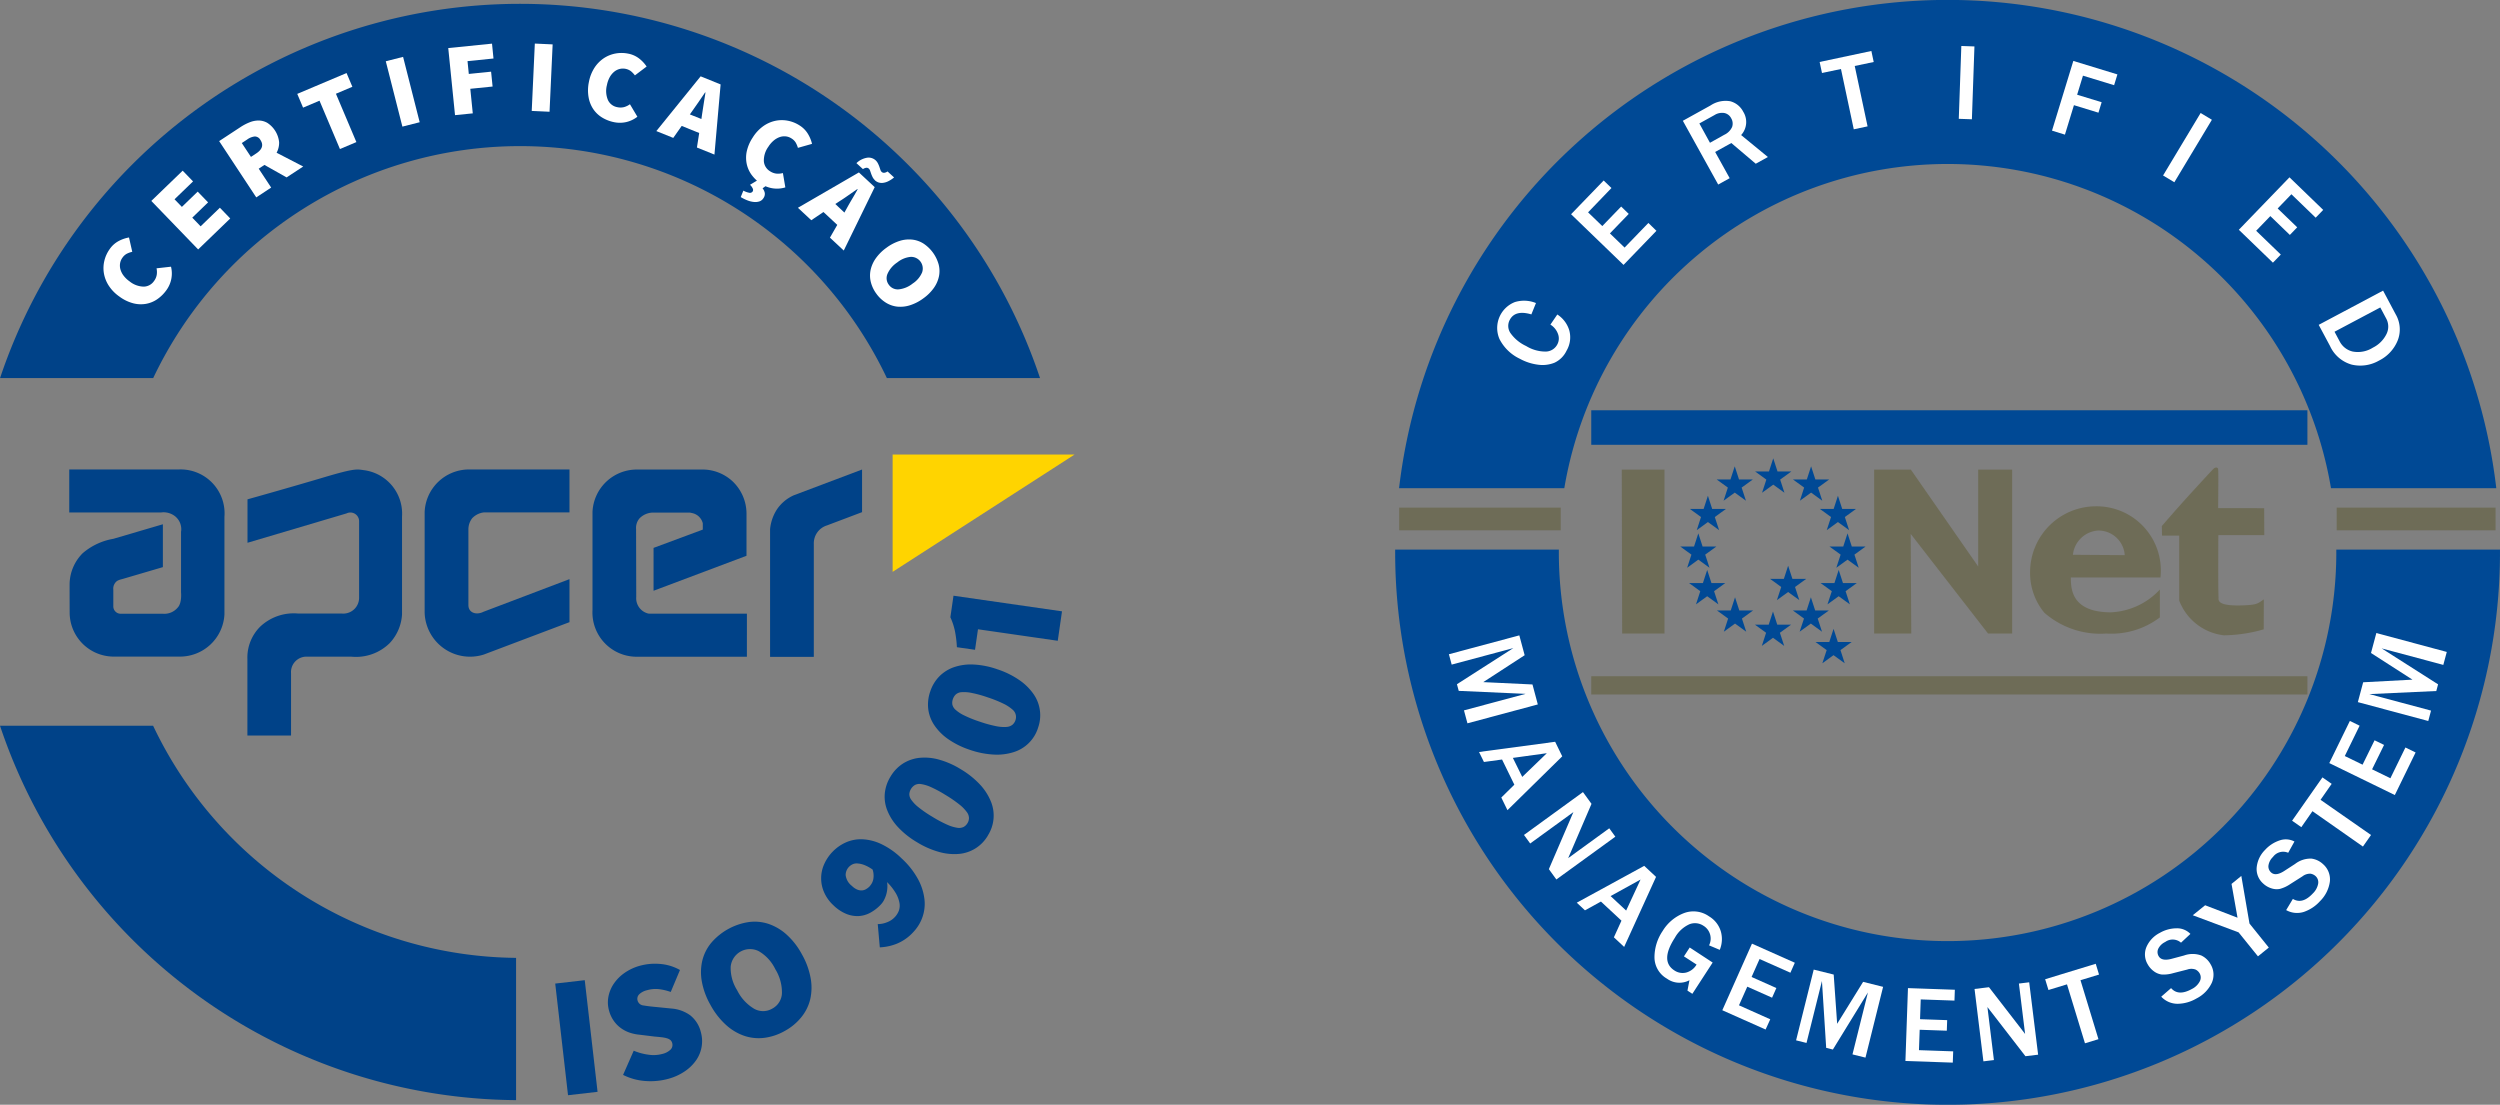 <svg xmlns="http://www.w3.org/2000/svg" width="125.153" height="55.305" viewBox="0 0 125.153 55.305"><rect x="0" y="0" width="125.153" height="55.305" fill="#808080" stroke="none"/><defs><style>.a{fill:#004995;}.b,.c{fill:#6e6c57;}.c,.e{fill-rule:evenodd;}.d{fill:none;stroke:#004995;stroke-miterlimit:3.864;stroke-width:0.279px;}.e,.f{fill:#fff;}.g{fill:#004288;}.h{fill:#ffd400;}</style></defs><g transform="translate(0 0.139)"><g transform="translate(69.983 0)"><path class="a" d="M123,49.67h35.852V51.4H123V49.67Z" transform="translate(-113.323 -29.272)"/><path class="b" d="M123,72.743h35.852v.915H123v-.915Z" transform="translate(-113.323 -39.03)"/><g transform="translate(0.061 25.273)"><rect class="b" width="8.088" height="1.136"/></g><g transform="translate(46.995 25.273)"><rect class="b" width="7.954" height="1.136"/></g><g transform="translate(11.204 23.371)"><path class="c" d="M125.664,63.028l-.02-8.206h2.14v8.206Z" transform="translate(-125.644 -54.822)"/></g><g transform="translate(23.839 23.371)"><path class="c" d="M147.541,63.028V54.822h1.838l3.371,4.85v-4.85h1.7v8.206h-1.207l-3.872-4.987.029,4.987Z" transform="translate(-147.541 -54.822)"/></g><g transform="translate(31.646 25.203)"><path class="c" d="M167.565,62.168l0,1.394a4.02,4.02,0,0,1-2.684.808,4.26,4.26,0,0,1-3.1-1.043,3.133,3.133,0,0,1-.711-2.108A3.3,3.3,0,0,1,164.362,58a3.214,3.214,0,0,1,3.234,3.562h-4.489c.014.48-.04,1.735,1.99,1.746A3.559,3.559,0,0,0,167.565,62.168Zm-1.758-1.723a1.321,1.321,0,0,0-1.327-1.232,1.357,1.357,0,0,0-1.267,1.214Z" transform="translate(-161.069 -57.996)"/></g><g transform="translate(38.24 23.268)"><path class="c" d="M177.621,56.676l.006,1.348h-2.3s-.016,2.619.01,3.117c.007.123-.129.451,1.236.4.71-.027.72-.092,1.031-.3l-.005,1.5a7.464,7.464,0,0,1-1.993.3,2.73,2.73,0,0,1-2.238-1.74V58.05h-.861l-.009-.48s.712-.829,1.439-1.626c.459-.5,1.148-1.255,1.163-1.252.053-.057.217-.095.216.053.023.006,0,1.927,0,1.927Z" transform="translate(-172.497 -54.643)"/></g><g transform="translate(14.576 28.392)"><path class="a" d="M132.954,65.245l-.56-.406-.56.406.214-.658-.56-.406h.692l.214-.658.214.658h.691l-.56.406Z" transform="translate(-131.489 -63.522)"/></g><g transform="translate(14.133 26.562)"><path class="a" d="M132.185,62.074l-.56-.407-.559.407.214-.658-.56-.406h.691l.214-.658.214.658h.691l-.56.406Z" transform="translate(-130.721 -60.352)"/></g><g transform="translate(14.613 24.68)"><path class="a" d="M133.016,58.812l-.56-.407-.56.407.214-.658-.56-.406h.691l.214-.658.214.658h.691l-.56.406Z" transform="translate(-131.551 -57.09)"/></g><g transform="translate(15.957 23.206)"><path class="a" d="M135.345,56.257l-.56-.407-.559.407.214-.658-.56-.406h.691l.214-.658.214.658h.691l-.56.406Z" transform="translate(-133.881 -54.535)"/></g><g transform="translate(17.883 22.806)"><path class="a" d="M138.684,55.565l-.56-.406-.56.406.214-.658-.56-.406h.692l.214-.658.214.658h.692l-.56.406Z" transform="translate(-137.219 -53.843)"/></g><g transform="translate(15.97 29.763)"><path class="a" d="M135.369,67.62l-.56-.407-.56.407.214-.658-.56-.407h.692l.214-.657.214.657h.692l-.56.407Z" transform="translate(-133.904 -65.898)"/></g><g transform="translate(17.871 30.473)"><path class="a" d="M138.664,68.851l-.56-.407-.56.407.214-.658-.56-.406h.691l.214-.658.214.658h.692l-.56.406Z" transform="translate(-137.199 -67.128)"/></g><g transform="translate(21.157 28.392)"><path class="a" d="M143.238,65.245l.56-.406.56.406-.214-.658.56-.406h-.691l-.214-.658-.214.658h-.691l.56.406Z" transform="translate(-142.892 -63.522)"/></g><g transform="translate(21.601 26.562)"><path class="a" d="M144.007,62.074l.56-.407.56.407-.214-.658.559-.406h-.691l-.214-.658-.214.658h-.691l.56.406Z" transform="translate(-143.662 -60.352)"/></g><g transform="translate(21.121 24.68)"><path class="a" d="M143.176,58.812l.56-.407.56.407-.214-.658.56-.406h-.692l-.214-.658-.214.658h-.691l.56.406Z" transform="translate(-142.831 -57.09)"/></g><g transform="translate(19.777 23.206)"><path class="a" d="M140.847,56.257l.56-.407.56.407-.214-.658.559-.406h-.691l-.214-.658-.214.658H140.5l.559.406Z" transform="translate(-140.502 -54.535)"/></g><g transform="translate(19.763 29.763)"><path class="a" d="M140.823,67.62l.56-.407.559.407-.214-.658.56-.407H141.6l-.214-.657-.214.657h-.691l.56.407Z" transform="translate(-140.477 -65.898)"/></g><g transform="translate(18.627 28.182)"><path class="a" d="M138.853,64.88l.56-.406.56.406-.214-.658.56-.406h-.691l-.214-.658-.214.658h-.691l.559.406Z" transform="translate(-138.508 -63.158)"/></g><g transform="translate(20.9 31.343)"><path class="a" d="M142.793,70.359l.559-.406.56.406L143.7,69.7l.56-.406h-.692l-.214-.658-.214.658h-.691l.56.406Z" transform="translate(-142.447 -68.637)"/></g><g transform="translate(0.211)"><path class="a" d="M114.594,38.484a19.6,19.6,0,0,1,38.617,0h8a27.511,27.511,0,0,0-54.614,0Z" transform="translate(-106.595 -14.321)"/><path class="d" d="M114.594,38.484a19.6,19.6,0,0,1,38.617,0h8a27.511,27.511,0,0,0-54.614,0Z" transform="translate(-106.595 -14.321)"/></g><g transform="translate(0 27.513)"><path class="a" d="M153.344,62a19.6,19.6,0,0,1-39.2,0h-7.915a27.515,27.515,0,0,0,55.03,0Z" transform="translate(-106.229 -62)"/><path class="d" d="M153.344,62a19.6,19.6,0,0,1-39.2,0h-7.915a27.515,27.515,0,0,0,55.03,0Z" transform="translate(-106.229 -62)"/></g><g transform="translate(4.951 2.161)"><g transform="translate(0 12.755)"><path class="e" d="M117.49,41.366l.346-.507a1.434,1.434,0,0,1,.6.8,1.321,1.321,0,0,1-.138,1.013,1.254,1.254,0,0,1-.6.6,1.6,1.6,0,0,1-.827.1,2.579,2.579,0,0,1-.918-.3,2.192,2.192,0,0,1-1.013-.986,1.393,1.393,0,0,1,.769-1.848,1.573,1.573,0,0,1,1.058.048l-.23.568q-.808-.239-1.078.269a.636.636,0,0,0,.033.668,1.97,1.97,0,0,0,.784.647,1.854,1.854,0,0,0,.987.277.664.664,0,0,0,.571-.354.632.632,0,0,0,.031-.541A.907.907,0,0,0,117.49,41.366Z" transform="translate(-114.809 -40.17)"/></g><g transform="translate(3.716 6.737)"><path class="e" d="M125.522,32.259l-1.647,1.706-2.626-2.536,1.631-1.689.39.377L122.1,31.334l.712.687.944-.977.38.368-.943.977.735.709,1.191-1.233Z" transform="translate(-121.249 -29.741)"/></g><g transform="translate(9.307 2.741)"><path class="e" d="M135.2,25.634l-.608.337-1.223-1.037-.809.448.727,1.312-.575.319-1.77-3.192,1.385-.767a1.361,1.361,0,0,1,.993-.21,1.024,1.024,0,0,1,.646.525.966.966,0,0,1-.106,1.166Zm-2.9-.712.716-.4a.8.8,0,0,0,.391-.388.517.517,0,0,0-.048-.445.49.49,0,0,0-.338-.257.708.708,0,0,0-.49.1l-.762.422Z" transform="translate(-130.938 -22.815)"/></g><g transform="translate(16.159 0.254)"><path class="e" d="M145.212,22.279l-.691.147-.641-3.019-.95.2-.118-.552,2.59-.55.117.551-.95.2Z" transform="translate(-142.812 -18.507)"/></g><g transform="translate(23.125 0)"><rect class="f" width="3.65" height="0.657" transform="matrix(0.035, -0.999, 0.999, 0.035, 0, 3.648)"/></g><g transform="translate(27.792 0.752)"><path class="e" d="M163.618,23.058l-.647-.2,1.067-3.49,2.207.675-.165.54-1.559-.477-.292.954,1.227.375-.16.524-1.227-.376Z" transform="translate(-162.971 -19.37)"/></g><g transform="translate(33.352 3.355)"><rect class="f" width="3.65" height="0.658" transform="matrix(0.515, -0.857, 0.857, 0.515, 0, 3.13)"/></g><g transform="translate(37.144 6.577)"><path class="e" d="M180.883,33.736l-1.706-1.647,2.535-2.626,1.689,1.631-.377.39-1.216-1.174-.687.712.978.944-.368.381-.977-.943-.71.735,1.234,1.191Z" transform="translate(-179.176 -29.463)"/></g><g transform="translate(41.143 12.249)"><path class="e" d="M186.107,41.005l3.223-1.713.632,1.188a1.5,1.5,0,0,1,.1,1.305,1.935,1.935,0,0,1-.939,1.011,1.877,1.877,0,0,1-1.364.2,1.7,1.7,0,0,1-1.085-.931Zm.792.345.258.484a.984.984,0,0,0,.644.506,1.4,1.4,0,0,0,1.016-.192,1.5,1.5,0,0,0,.673-.662.839.839,0,0,0-.006-.8l-.294-.552Z" transform="translate(-186.107 -39.292)"/></g></g><g transform="translate(2.552 31.554)"><g transform="translate(0 0.109)"><path class="e" d="M111.579,73.6l-.174-.648,3.086-.827-3.348-.149-.09-.333,2.824-1.809-3.087.827-.139-.519,3.525-.945.267.994-2.073,1.347,2.465.117.267,1Z" transform="translate(-110.652 -69.192)"/></g><g transform="translate(1.507 5.436)"><path class="e" d="M114.686,81.852l-.308-.632.653-.643-.615-1.261-.907.124-.246-.5,3.811-.512.355.729Zm.741-1.665L116.657,79l-1.7.235Z" transform="translate(-113.263 -78.423)"/></g><g transform="translate(3.758 7.959)"><path class="e" d="M118.784,87.172l-.375-.518,1.072-2.491c.016-.038.043-.1.078-.186.017-.039.043-.1.079-.179l-2.164,1.572-.311-.428,2.953-2.145.428.588-.988,2.3-.181.418,2.057-1.494.305.42Z" transform="translate(-117.164 -82.796)"/></g><g transform="translate(6.398 11.653)"><path class="e" d="M124.114,93.255l-.514-.48.379-.834-1.027-.957-.8.44-.41-.383,3.376-1.844.593.552Zm.1-1.82.721-1.553-1.5.828Z" transform="translate(-121.74 -89.197)"/></g><g transform="translate(10.293 13.933)"><path class="e" d="M131.4,95.709l-1.017,1.566-.245-.159.1-.522a1.061,1.061,0,0,1-1.126-.078,1.236,1.236,0,0,1-.625-1.082,2.351,2.351,0,0,1,.406-1.3,2.154,2.154,0,0,1,1.072-.9,1.349,1.349,0,0,1,1.26.167,1.309,1.309,0,0,1,.587.761,1.407,1.407,0,0,1-.057.912l-.536-.226a.748.748,0,0,0-.279-.979.764.764,0,0,0-.7-.079,1.578,1.578,0,0,0-.733.68q-.753,1.161-.027,1.632a.737.737,0,0,0,.594.108.856.856,0,0,0,.52-.4l-.632-.41.289-.444Z" transform="translate(-128.49 -93.149)"/></g><g transform="translate(13.686 15.546)"><path class="e" d="M136.537,100.243l-2.167-.965,1.485-3.334L138,96.9l-.221.5-1.544-.687-.4.9,1.241.553-.215.484-1.241-.552-.416.933,1.566.7Z" transform="translate(-134.37 -95.943)"/></g><g transform="translate(17.378 16.842)"><path class="e" d="M144.242,102.6l-.651-.162.773-3.1-1.754,2.857-.335-.084-.212-3.346-.773,3.1-.522-.13.883-3.542,1,.249.173,2.465,1.3-2.1,1,.25Z" transform="translate(-140.767 -98.189)"/></g><g transform="translate(22.854 17.773)"><path class="e" d="M152.627,103.532l-2.371-.082.127-3.648,2.347.082-.019.543-1.689-.059-.034.99,1.358.047-.018.529-1.358-.047-.036,1.021,1.713.06Z" transform="translate(-150.257 -99.802)"/></g><g transform="translate(26.315 17.484)"><path class="e" d="M159.435,102.924,158.8,103l-1.659-2.146-.125-.16-.119-.155.325,2.654-.526.064-.444-3.623.723-.088,1.53,1.978.278.362-.31-2.523.515-.063Z" transform="translate(-156.254 -99.302)"/></g><g transform="translate(29.846 16.555)"><path class="e" d="M165.044,101.467l-.675.206-.9-2.951-.928.283-.165-.539,2.532-.774.165.54-.928.283Z" transform="translate(-162.374 -97.692)"/></g><g transform="translate(34.844 14.781)"><path class="e" d="M171.849,98.039l.493-.429q.364.419,1.035.047a.892.892,0,0,0,.4-.383.415.415,0,0,0,0-.393.484.484,0,0,0-.209-.2.617.617,0,0,0-.417,0l-.7.179a1.744,1.744,0,0,1-.566.071.844.844,0,0,1-.4-.16,1.091,1.091,0,0,1-.315-.355.964.964,0,0,1-.062-.863,1.434,1.434,0,0,1,.671-.709,1.7,1.7,0,0,1,.836-.228.927.927,0,0,1,.695.281l-.471.439a.633.633,0,0,0-.791-.035.743.743,0,0,0-.349.34.4.4,0,0,0,.017.363q.151.274.657.138l.618-.165a1.263,1.263,0,0,1,.864,0,1.042,1.042,0,0,1,.465.44,1.006,1.006,0,0,1,.056.937,1.682,1.682,0,0,1-.768.778,1.919,1.919,0,0,1-.942.263A1.117,1.117,0,0,1,171.849,98.039Z" transform="translate(-171.034 -94.618)"/></g><g transform="translate(37.237 12.162)"><path class="e" d="M178.988,93.659l-.543.44-.969-1.2-2.295-.858.62-.5,1.621.624-.3-1.692.49-.4.409,2.384Z" transform="translate(-175.181 -90.078)"/></g><g transform="translate(40.434 10.324)"><path class="e" d="M182.2,90.438l.336-.56q.476.287,1-.275a.9.9,0,0,0,.266-.489.417.417,0,0,0-.124-.373.489.489,0,0,0-.261-.126.619.619,0,0,0-.4.132l-.609.386a1.708,1.708,0,0,1-.516.242.825.825,0,0,1-.433-.028,1.058,1.058,0,0,1-.409-.239.963.963,0,0,1-.326-.8,1.43,1.43,0,0,1,.418-.882,1.712,1.712,0,0,1,.725-.475.929.929,0,0,1,.748.053l-.313.564a.631.631,0,0,0-.763.21.739.739,0,0,0-.226.43.4.4,0,0,0,.128.34c.152.143.375.118.667-.072l.537-.348a1.267,1.267,0,0,1,.822-.268,1.046,1.046,0,0,1,.578.276,1.008,1.008,0,0,1,.343.874,1.689,1.689,0,0,1-.491.978,1.928,1.928,0,0,1-.814.541A1.115,1.115,0,0,1,182.2,90.438Z" transform="translate(-180.721 -86.894)"/></g><g transform="translate(42.209 7.217)"><path class="e" d="M187.75,84.4l-.405.579-2.527-1.771-.557.8-.462-.323,1.519-2.169.462.323-.557.8Z" transform="translate(-183.798 -81.509)"/></g><g transform="translate(44.072 4.395)"><path class="e" d="M191.347,78.2l-1.04,2.132-3.281-1.6,1.03-2.11.488.238-.742,1.519.89.433.6-1.221.476.232-.6,1.221.917.447.752-1.54Z" transform="translate(-187.026 -76.619)"/></g><g transform="translate(45.502)"><path class="e" d="M193.956,69.947l-.174.649-3.087-.827,2.825,1.8-.089.334-3.35.154,3.087.827-.139.52-3.525-.945.266-.994,2.468-.131L190.162,70l.268-1Z" transform="translate(-189.504 -69.003)"/></g></g></g><path class="g" d="M32.989,21.536A20.32,20.32,0,0,1,51.353,33.147h7.668a27.452,27.452,0,0,0-52.062,0h7.667A20.32,20.32,0,0,1,32.989,21.536" transform="translate(-6.956 -14.36)"/><path class="g" d="M14.618,77.04H6.953A27.452,27.452,0,0,0,32.788,95.783V88.661A20.323,20.323,0,0,1,14.618,77.04" transform="translate(-6.953 -40.848)"/><path class="g" d="M73.76,57.8v6.393h2.189V58.523a.936.936,0,0,1,.656-.911l1.76-.665V54.813L74.953,56.1a2,2,0,0,0-.851.711,2.2,2.2,0,0,0-.342.987" transform="translate(-35.209 -31.447)"/><path class="g" d="M51.042,62.454V60.3l-4.313,1.637c-.325.169-.747.068-.747-.337V57.818a.905.905,0,0,1,.189-.566.957.957,0,0,1,.582-.292l4.289,0v-2.15H45.979a2.223,2.223,0,0,0-2.188,2.133v5.023a2.273,2.273,0,0,0,2.957,2.111Z" transform="translate(-22.533 -31.447)"/><path class="g" d="M61.164,62.025a.788.788,0,0,1-.62-.837l-.008-3.395a.737.737,0,0,1,.173-.538.967.967,0,0,1,.683-.289h1.772a.5.5,0,0,1,.155.021.691.691,0,0,1,.557.518v.313l-2.465.916V60.88l4.653-1.751V57.017a2.233,2.233,0,0,0-.687-1.605,2.209,2.209,0,0,0-1.447-.6H60.615a2.22,2.22,0,0,0-2.261,2.12v4.92a2.215,2.215,0,0,0,2.178,2.331h5.552V62.027h-4.6Z" transform="translate(-28.693 -31.445)"/><path class="g" d="M28.42,56.309v2.17l4.958-1.47a.436.436,0,0,1,.629.391v3.829a.791.791,0,0,1-.855.793l-2.189,0a2.447,2.447,0,0,0-1.9.649,2.184,2.184,0,0,0-.648,1.631v3.825H30.6V65.015a.774.774,0,0,1,.822-.834h2.2a2.4,2.4,0,0,0,1.921-.683,2.3,2.3,0,0,0,.613-1.422v-4.91a2.195,2.195,0,0,0-1.871-2.317c-.395-.052-.444-.121-2.049.357-1.842.548-3.822,1.1-3.822,1.1" transform="translate(-16.03 -31.446)"/><path class="g" d="M18.557,57.909v3.052s.056.539-.173.768a.869.869,0,0,1-.752.3H15.573a.369.369,0,0,1-.406-.388v-.81a.478.478,0,0,1,.087-.338c.1-.147.245-.164.407-.212l1.987-.584V57.551l-2.481.729A3.175,3.175,0,0,0,13.634,59a2.23,2.23,0,0,0-.653,1.458c-.007,0,0,1.509,0,1.509a2.209,2.209,0,0,0,2.174,2.209h3.313A2.23,2.23,0,0,0,20.73,62.06V57.177a2.2,2.2,0,0,0-2.309-2.368H12.961V56.96h4.6a.931.931,0,0,1,.709.2.829.829,0,0,1,.291.75" transform="translate(-9.494 -31.445)"/><path class="h" d="M84.392,53.514v5.873L93.5,53.514Z" transform="translate(-39.706 -30.898)"/><g transform="translate(5.18 2.042)"><path class="f" d="M16.722,37.637a1.973,1.973,0,0,1-.534-.551,1.634,1.634,0,0,1-.239-.619,1.575,1.575,0,0,1,.027-.63,1.673,1.673,0,0,1,.268-.578,1.275,1.275,0,0,1,.449-.4,1.739,1.739,0,0,1,.514-.177l.163.718a1.182,1.182,0,0,0-.28.1.641.641,0,0,0-.215.2.659.659,0,0,0-.114.274.709.709,0,0,0,.017.306.942.942,0,0,0,.155.309,1.333,1.333,0,0,0,.3.289,1.165,1.165,0,0,0,.712.265.636.636,0,0,0,.514-.279.717.717,0,0,0,.138-.32.92.92,0,0,0-.011-.318l.724-.081a1.418,1.418,0,0,1-.232,1.177,1.863,1.863,0,0,1-.453.448,1.433,1.433,0,0,1-.565.234,1.517,1.517,0,0,1-.645-.028A2.022,2.022,0,0,1,16.722,37.637Z" transform="translate(-15.929 -24.975)"/><path class="f" d="M20.079,30.4l1.57-1.515.519.538-.927.894.368.381.792-.764.52.538-.792.765.418.434.964-.931.519.538-1.607,1.551Z" transform="translate(-17.684 -22.522)"/><path class="f" d="M29.341,27.379l-1.109-.625-.286.189.623.945-.746.492-1.858-2.818,1.066-.7a2.488,2.488,0,0,1,.46-.241,1.2,1.2,0,0,1,.457-.09.888.888,0,0,1,.429.118,1.316,1.316,0,0,1,.59.964,1.049,1.049,0,0,1-.126.531l1.332.69Zm-1.784-1.026.269-.177q.451-.3.205-.671a.323.323,0,0,0-.281-.175.787.787,0,0,0-.382.152l-.269.177Z" transform="translate(-20.174 -20.679)"/><path class="f" d="M33.854,21.8l-.823.348-.291-.689,2.468-1.044.291.689-.823.348,1.024,2.42-.823.348Z" transform="translate(-23.039 -18.94)"/><path class="f" d="M40.421,19.233l.866-.22.831,3.272-.866.22Z" transform="translate(-26.288 -18.347)"/><path class="f" d="M45.84,18.087l2.191-.221.074.744-1.3.131.064.641,1.116-.113.075.744-1.116.113.124,1.23-.889.089Z" transform="translate(-28.58 -17.862)"/><path class="f" d="M53.237,17.859l.892.041-.155,3.372-.892-.041Z" transform="translate(-31.643 -17.859)"/><path class="f" d="M58.006,20.124a1.985,1.985,0,0,1,.281-.714,1.663,1.663,0,0,1,.466-.473,1.579,1.579,0,0,1,.585-.235,1.67,1.67,0,0,1,.638.007,1.278,1.278,0,0,1,.546.245,1.714,1.714,0,0,1,.373.4l-.587.443a1.2,1.2,0,0,0-.205-.214.68.68,0,0,0-.564-.106.7.7,0,0,0-.272.141.963.963,0,0,0-.219.268,1.332,1.332,0,0,0-.139.391,1.164,1.164,0,0,0,.051.757.636.636,0,0,0,.467.354.724.724,0,0,0,.348-.006.922.922,0,0,0,.285-.141l.372.626a1.425,1.425,0,0,1-.563.268,1.443,1.443,0,0,1-.6.005,1.843,1.843,0,0,1-.595-.229,1.441,1.441,0,0,1-.445-.418,1.522,1.522,0,0,1-.239-.6A2.006,2.006,0,0,1,58.006,20.124Z" transform="translate(-33.704 -18.204)"/><path class="f" d="M66.037,23.537l-.876-.354-.423.6-.847-.342L66.109,20.7l1,.405L66.8,24.618l-.877-.354Zm.11-.7.034-.238q.034-.249.083-.538t.087-.548l-.019-.008q-.151.22-.312.459c-.108.16-.211.308-.31.443l-.141.2Z" transform="translate(-36.214 -19.06)"/><path class="f" d="M72.078,27.5l.429.273-.2.143a.519.519,0,0,1,.111.233.369.369,0,0,1-.068.261.375.375,0,0,1-.2.161.67.67,0,0,1-.274.029,1.2,1.2,0,0,1-.322-.078,2.179,2.179,0,0,1-.34-.167l.131-.323a1.021,1.021,0,0,0,.287.106.164.164,0,0,0,.181-.067.152.152,0,0,0,.012-.121.577.577,0,0,0-.147-.21ZM71.81,25.38a1.994,1.994,0,0,1,.519-.566,1.64,1.64,0,0,1,.605-.274,1.576,1.576,0,0,1,.63-.009,1.662,1.662,0,0,1,.592.235,1.28,1.28,0,0,1,.422.425,1.716,1.716,0,0,1,.205.5l-.707.2a1.154,1.154,0,0,0-.116-.274.631.631,0,0,0-.209-.2.643.643,0,0,0-.279-.1.7.7,0,0,0-.305.034.962.962,0,0,0-.3.172,1.323,1.323,0,0,0-.271.314,1.166,1.166,0,0,0-.224.725.639.639,0,0,0,.309.5.719.719,0,0,0,.327.119.92.92,0,0,0,.317-.029l.122.718a1.422,1.422,0,0,1-1.188-.164,1.83,1.83,0,0,1-.473-.427,1.434,1.434,0,0,1-.265-.551,1.531,1.531,0,0,1-.009-.645A2.029,2.029,0,0,1,71.81,25.38Z" transform="translate(-39.312 -20.67)"/><path class="f" d="M78.143,31.116l-.692-.644-.609.411-.669-.623,3.053-1.77.791.736L78.468,32.4l-.692-.645ZM78.5,30.5l.117-.21q.121-.222.27-.473t.276-.481l-.015-.014-.455.317q-.236.167-.448.3l-.2.132Zm1.529-1.62a.561.561,0,0,1-.119-.157,1.544,1.544,0,0,1-.072-.17c-.019-.056-.037-.107-.053-.153a.26.26,0,0,0-.063-.1.166.166,0,0,0-.115-.044.351.351,0,0,0-.178.069l-.327-.3a1,1,0,0,1,.552-.274.521.521,0,0,1,.405.129.552.552,0,0,1,.119.158,1.32,1.32,0,0,1,.073.17c.019.055.036.106.051.151a.25.25,0,0,0,.064.106.171.171,0,0,0,.116.044.342.342,0,0,0,.177-.069l.327.3a1.4,1.4,0,0,1-.293.193.822.822,0,0,1-.261.079.516.516,0,0,1-.226-.021A.5.5,0,0,1,80.024,28.881Z" transform="translate(-41.408 -22.039)"/><path class="f" d="M82.748,37.569a1.66,1.66,0,0,1-.28-.589,1.359,1.359,0,0,1-.011-.6,1.6,1.6,0,0,1,.261-.586,2.269,2.269,0,0,1,.535-.53,2.241,2.241,0,0,1,.666-.343,1.536,1.536,0,0,1,.629-.062,1.325,1.325,0,0,1,.561.2,1.848,1.848,0,0,1,.753,1.035,1.319,1.319,0,0,1,.018.6,1.562,1.562,0,0,1-.253.579,2.212,2.212,0,0,1-.529.526,2.278,2.278,0,0,1-.67.346,1.581,1.581,0,0,1-.637.068,1.353,1.353,0,0,1-.571-.2A1.671,1.671,0,0,1,82.748,37.569Zm.621-.452a.544.544,0,0,0,.5.231,1.327,1.327,0,0,0,.692-.289,1.247,1.247,0,0,0,.475-.56.584.584,0,0,0-.564-.777,1.248,1.248,0,0,0-.68.279,1.321,1.321,0,0,0-.488.57A.543.543,0,0,0,83.369,37.117Z" transform="translate(-44.054 -25.044)"/></g><g transform="translate(27.795 29.683)"><path class="g" d="M55.12,99.283l1.478-.17.642,5.589-1.479.17Z" transform="translate(-55.12 -79.866)"/><path class="g" d="M60.985,102.04a2.86,2.86,0,0,0,.736.2,1.676,1.676,0,0,0,.679-.034.886.886,0,0,0,.442-.233.335.335,0,0,0,.066-.324.284.284,0,0,0-.1-.152.537.537,0,0,0-.182-.084,1.661,1.661,0,0,0-.26-.048q-.149-.016-.343-.033l-.754-.093a2.124,2.124,0,0,1-.48-.1,1.69,1.69,0,0,1-.441-.226,1.525,1.525,0,0,1-.358-.362,1.6,1.6,0,0,1-.238-.508,1.518,1.518,0,0,1-.035-.7,1.739,1.739,0,0,1,.266-.65,2.084,2.084,0,0,1,.536-.542,2.478,2.478,0,0,1,.774-.363,2.85,2.85,0,0,1,.995-.092A2.412,2.412,0,0,1,63.3,98l-.462,1.1a2.7,2.7,0,0,0-.611-.143,1.565,1.565,0,0,0-.582.057.83.83,0,0,0-.391.209.315.315,0,0,0-.073.317.336.336,0,0,0,.3.236q.242.044.657.08l.731.073a1.845,1.845,0,0,1,.941.337,1.534,1.534,0,0,1,.536.847,1.672,1.672,0,0,1-.212,1.368,2.13,2.13,0,0,1-.555.566,2.743,2.743,0,0,1-.859.4,3.377,3.377,0,0,1-1.115.113,2.941,2.941,0,0,1-1.153-.308Z" transform="translate(-57.055 -79.263)"/><path class="g" d="M71.957,99.511a2.784,2.784,0,0,1-1.032.344,2.265,2.265,0,0,1-1-.105,2.64,2.64,0,0,1-.915-.552,3.774,3.774,0,0,1-.769-.994,3.693,3.693,0,0,1-.431-1.171,2.567,2.567,0,0,1,.025-1.053,2.222,2.222,0,0,1,.449-.887,3.078,3.078,0,0,1,1.866-1.034,2.2,2.2,0,0,1,1,.091,2.608,2.608,0,0,1,.906.537,3.657,3.657,0,0,1,.762.983,3.776,3.776,0,0,1,.436,1.179,2.633,2.633,0,0,1-.017,1.068,2.253,2.253,0,0,1-.444.9A2.766,2.766,0,0,1,71.957,99.511Zm-.621-1.121a.907.907,0,0,0,.484-.778,2.213,2.213,0,0,0-.335-1.2,2.078,2.078,0,0,0-.831-.9.973.973,0,0,0-1.4.776,2.081,2.081,0,0,0,.323,1.182,2.208,2.208,0,0,0,.843.923A.906.906,0,0,0,71.336,98.39Z" transform="translate(-60.47 -77.72)"/><path class="g" d="M81.026,91.145a1.2,1.2,0,0,0,.442-.083,1.035,1.035,0,0,0,.406-.26.965.965,0,0,0,.208-.327.752.752,0,0,0,.029-.4,1.474,1.474,0,0,0-.181-.476,2.8,2.8,0,0,0-.435-.554,1.5,1.5,0,0,1,.009.33,1.431,1.431,0,0,1-.061.317,1.535,1.535,0,0,1-.115.272,1,1,0,0,1-.145.2,2.094,2.094,0,0,1-.524.409,1.394,1.394,0,0,1-.583.17,1.477,1.477,0,0,1-.624-.108,2.021,2.021,0,0,1-.642-.429,1.938,1.938,0,0,1-.469-.652,1.729,1.729,0,0,1,0-1.4,2.155,2.155,0,0,1,1.063-1.086,1.858,1.858,0,0,1,.822-.17,2.47,2.47,0,0,1,.956.231,3.808,3.808,0,0,1,1.049.737,3.992,3.992,0,0,1,.812,1.031,2.783,2.783,0,0,1,.321,1,2.02,2.02,0,0,1-.1.9,2.081,2.081,0,0,1-.454.744,2.28,2.28,0,0,1-.847.593,2.586,2.586,0,0,1-.834.176Zm-.4-1.9a.716.716,0,0,0,.177-.344.976.976,0,0,0-.035-.486,1.888,1.888,0,0,0-.429-.233,1.144,1.144,0,0,0-.336-.073.492.492,0,0,0-.246.047.62.62,0,0,0-.174.127.588.588,0,0,0-.163.412.8.8,0,0,0,.312.539.854.854,0,0,0,.271.185.527.527,0,0,0,.237.04.472.472,0,0,0,.206-.067A.834.834,0,0,0,80.631,89.245Z" transform="translate(-64.88 -74.706)"/><path class="g" d="M88.866,83.71a1.857,1.857,0,0,1-1.448.919,2.778,2.778,0,0,1-1-.1,4.294,4.294,0,0,1-1.113-.493,4.213,4.213,0,0,1-.945-.755,2.694,2.694,0,0,1-.531-.834,1.846,1.846,0,0,1-.122-.859,1.974,1.974,0,0,1,.29-.837,1.942,1.942,0,0,1,.612-.641,1.912,1.912,0,0,1,.818-.289,2.639,2.639,0,0,1,.982.084,4.216,4.216,0,0,1,1.106.488,4.315,4.315,0,0,1,.952.759,2.783,2.783,0,0,1,.546.843,1.854,1.854,0,0,1-.146,1.709Zm-1.021-.62a.5.5,0,0,0,.075-.257.521.521,0,0,0-.109-.3,1.934,1.934,0,0,0-.369-.376,6.105,6.105,0,0,0-.7-.481A5.914,5.914,0,0,0,86,81.277a1.836,1.836,0,0,0-.489-.145.475.475,0,0,0-.306.053.577.577,0,0,0-.186.19.564.564,0,0,0-.085.257.481.481,0,0,0,.1.291,1.8,1.8,0,0,0,.354.367,5.931,5.931,0,0,0,.693.476,6.116,6.116,0,0,0,.75.4,1.947,1.947,0,0,0,.5.154.53.53,0,0,0,.318-.04A.5.5,0,0,0,87.845,83.09Z" transform="translate(-67.207 -71.703)"/><path class="g" d="M92.968,74.9a1.853,1.853,0,0,1-1.215,1.211,2.786,2.786,0,0,1-1,.124A4.317,4.317,0,0,1,89.563,76a4.21,4.21,0,0,1-1.085-.533,2.67,2.67,0,0,1-.7-.7,1.858,1.858,0,0,1-.306-.812,1.98,1.98,0,0,1,.1-.879,1.948,1.948,0,0,1,.458-.759,1.91,1.91,0,0,1,.736-.459,2.639,2.639,0,0,1,.977-.131,4.214,4.214,0,0,1,1.185.237,4.286,4.286,0,0,1,1.094.535,2.786,2.786,0,0,1,.716.7,1.853,1.853,0,0,1,.229,1.7Zm-1.131-.383a.479.479,0,0,0-.155-.541,1.976,1.976,0,0,0-.441-.287,6.2,6.2,0,0,0-.789-.317,5.928,5.928,0,0,0-.81-.224,1.848,1.848,0,0,0-.509-.036.475.475,0,0,0-.287.118.578.578,0,0,0-.14.226.569.569,0,0,0-.028.269.484.484,0,0,0,.158.264,1.8,1.8,0,0,0,.425.281,5.891,5.891,0,0,0,.78.314,6.122,6.122,0,0,0,.819.227,1.951,1.951,0,0,0,.525.041.538.538,0,0,0,.3-.108A.511.511,0,0,0,91.837,74.518Z" transform="translate(-68.798 -68.282)"/><path class="g" d="M90.782,67.44l-.148,1.028-.908-.13a5.491,5.491,0,0,0-.1-.819,3.3,3.3,0,0,0-.226-.68l.156-1.079,5.432.782-.212,1.474Z" transform="translate(-69.618 -65.76)"/></g></g></svg>